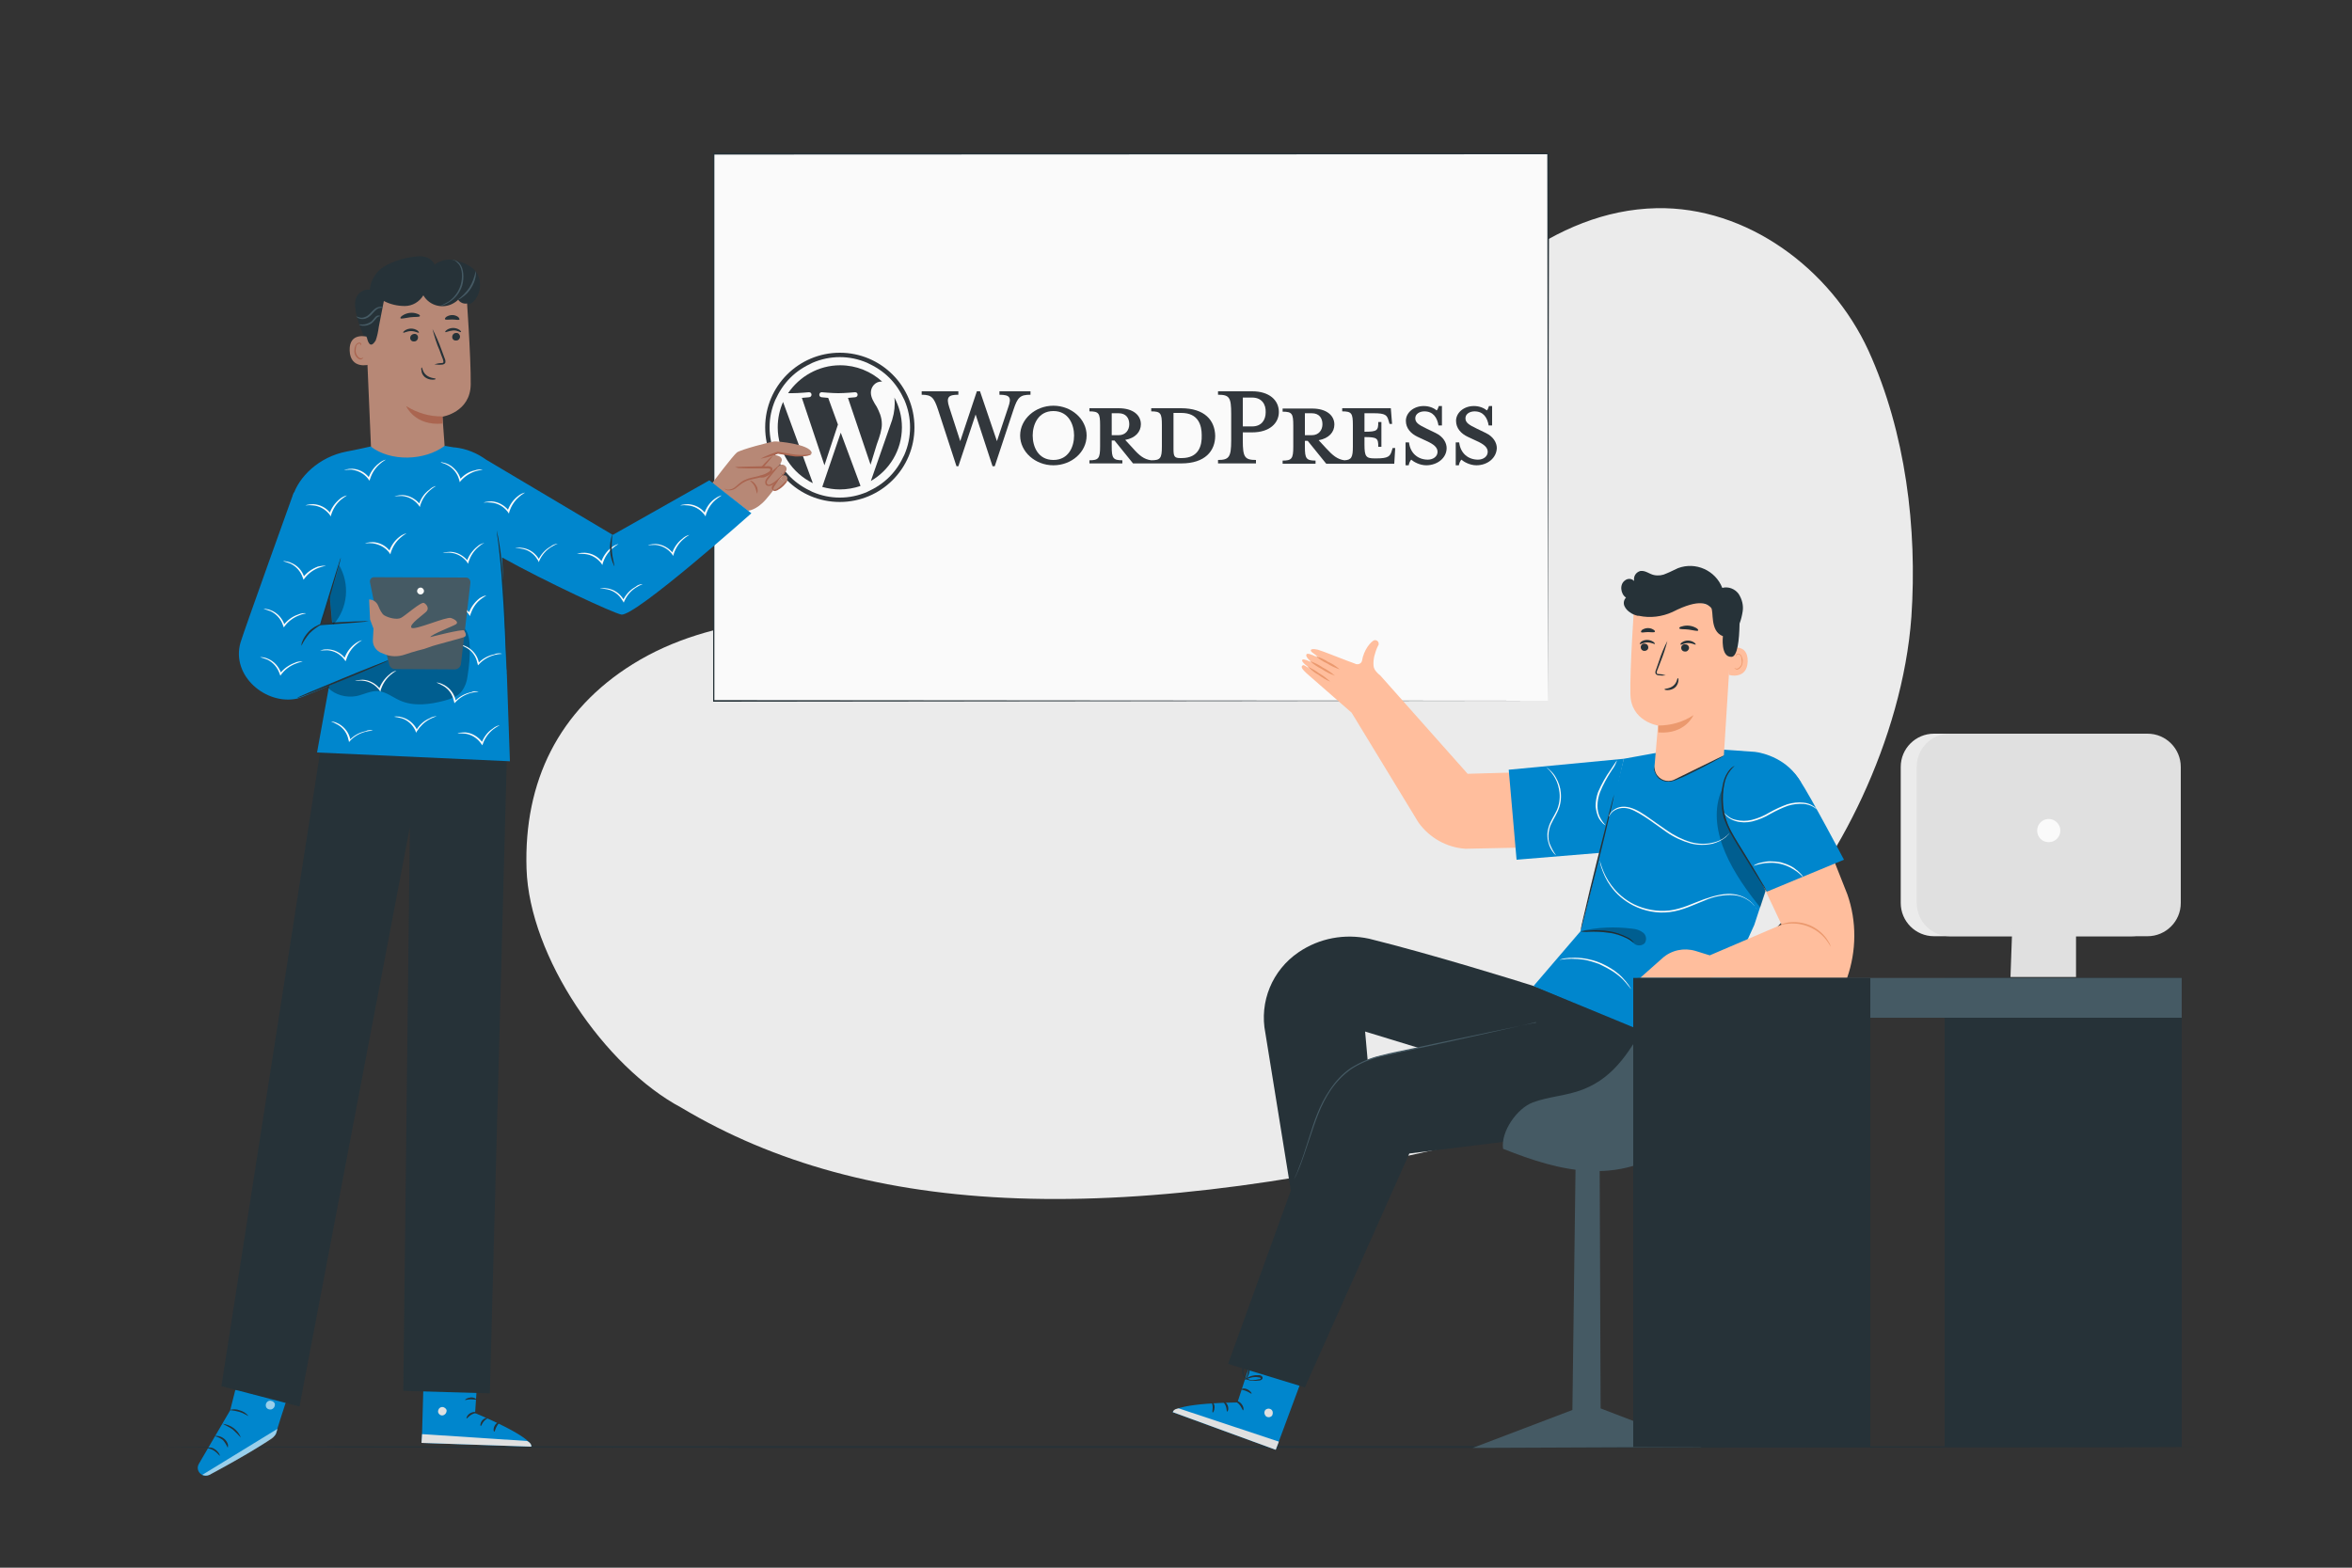 <?xml version="1.0" encoding="utf-8"?>
<!-- Generator: Adobe Illustrator 27.0.1, SVG Export Plug-In . SVG Version: 6.00 Build 0)  -->
<svg version="1.1" id="Ebene_1" xmlns="http://www.w3.org/2000/svg" xmlns:xlink="http://www.w3.org/1999/xlink" x="0px" y="0px"
	 width="750px" height="500px" viewBox="0 0 750 500" style="enable-background:new 0 0 750 500;" xml:space="preserve">
<rect x="0" y="0" width="750" height="500" fill="#333333" stroke="none"/>
<style type="text/css">
	.st0{fill:#EBEBEB;}
	.st1{fill:#263238;}
	.st2{fill:#FAFAFA;}
	.st3{fill:#EB996E;}
	.st4{fill:#FFBE9D;}
	.st5{fill:#0086CD;}
	.st6{fill:#E0E0E0;}
	.st7{fill:#455A64;}
	.st8{opacity:0.3;}
	.st9{fill:#32373C;}
	.st10{opacity:0.6;fill:#FFFFFF;enable-background:new    ;}
	.st11{opacity:0.6;}
	.st12{fill:#FFFFFF;}
	.st13{fill:#B78876;}
	.st14{fill:#AA6550;}
</style>
<g id="freepik--background-simple--inject-23">
	<path class="st0" d="M595.8,111.8c-12-26.1-38.8-46-67.6-45.4c-32.9,0.7-59.7,25.9-80.2,51.6s-39.6,54.7-69.2,68.8
		c-27.2,13-58.9,11.3-89.1,10.1s-62.3-1-87.9,14.9c-23.6,14.7-34.8,37.4-33.9,65.3s24.8,63.1,49.4,76.2
		c58.8,35.1,139.7,39.3,262.7,8c46.5-15.1,63.1-42.1,85-63.9c20.4-20.2,41.7-61.6,44.5-100.7C611.4,168.6,607.7,137.9,595.8,111.8z"
		/>
</g>
<g id="freepik--Floor--inject-23">
	<path class="st1" d="M702.9,461.5c0,0.1-145.9,0.3-325.9,0.3s-326-0.1-326-0.3s145.9-0.3,326-0.3S702.9,461.4,702.9,461.5z"/>
</g>
<g id="freepik--Analysis--inject-23">
	<rect x="227.5" y="49" class="st2" width="266.1" height="174.5"/>
	<path class="st1" d="M493.6,223.5c0-1.7-0.1-68.1-0.2-174.5l0.2,0.2l-266.1,0.1l0,0l0.3-0.3c0,62.1,0,121.1,0,174.5l-0.2-0.2
		L493.6,223.5l-266,0.3h-0.2v-0.2c0-53.4,0-112.5,0-174.5v-0.3h0.3h266.1h0.2V49C493.7,155.4,493.6,221.8,493.6,223.5z"/>
</g>
<g id="freepik--character-2--inject-23">
	<path class="st3" d="M465.5,256.6c-0.3-1.7-0.3-3.4,0.2-5c0.3-1.7,1-3.3,2.1-4.6c0.1,0.1-1,2-1.6,4.7S465.7,256.6,465.5,256.6z"/>
	<path class="st4" d="M468,246.8l-27.8-31.3c-1-0.8-2.1-1.9-2.2-3.1c-0.1-1,0-2,0.2-3c0.3-1.2,0.7-2.4,1.2-3.4
		c0.4-0.5,0.3-1.2-0.2-1.6c-0.3-0.2-0.7-0.3-1-0.2c-1,0.4-3.3,2.9-3.9,6.6c-0.2,0.8-1.1,1.2-1.9,1c-0.1,0-0.1,0-0.2-0.1
		c-2.4-0.8-10.5-4.1-12-4.5c-1.3-0.3-2.8-0.3-2,0.7c1.8,1.4,3.7,2.7,5.7,3.9c-2.1-1.3-6.8-4-7.3-3.1c-0.3,0.5,0.3,1.5,2.2,2.9
		c-1-0.6-2-1.1-3.1-1.3c-2.5,0.2,5.2,5.1,5.2,5.1c-5.4-3.4-5.1-3.6-5.7-3c-0.5,0.5,0.5,1.6,3.1,3.8c2.1,1.8,12.7,11.1,12.7,11.1
		l21.3,35c3.5,4.9,9,8,15,8.4l43.5-0.9l4.9-24.4L468,246.8z"/>
	<path class="st3" d="M424.2,217.4c-1.3-0.5-2.6-1.3-3.8-2.2c-1.3-0.7-2.4-1.6-3.5-2.6c1.4,0.6,2.6,1.3,3.8,2.2
		C422,215.5,423.1,216.4,424.2,217.4z"/>
	<path class="st3" d="M425.7,215.5c-1.5-0.5-2.9-1.2-4.2-2.1c-1.4-0.7-2.7-1.6-3.9-2.6c1.5,0.5,2.9,1.2,4.2,2.1
		C423.2,213.6,424.5,214.5,425.7,215.5z"/>
	<path class="st3" d="M427.2,213.5c-1.4-0.5-2.8-1.1-4-1.9c-1.3-0.6-2.6-1.4-3.7-2.4c1.4,0.5,2.8,1.1,4,1.9
		C424.9,211.7,426.1,212.5,427.2,213.5z"/>
	<path class="st5" d="M400.2,430.1l-5.6,17.2c0,0-19.3,0.1-20.7,3.1l32.9,12l9.8-26.4L400.2,430.1z"/>
	<path class="st6" d="M405.3,449.5c0.6,0.4,0.7,1.2,0.4,1.9c-0.4,0.6-1.2,0.8-1.9,0.4c-0.6-0.5-0.8-1.3-0.4-2c0.5-0.6,1.4-0.7,2-0.2
		"/>
	<path class="st6" d="M406.8,462.4l1-2.6l-31.9-10.6c0,0-1.7,0.1-1.9,1.2L406.8,462.4z"/>
	<path class="st1" d="M394.1,446.9c-0.1,0.2,0.7,0.5,1.3,1.3s0.8,1.6,1,1.6s0.3-1-0.5-2S394.1,446.7,394.1,446.9z"/>
	<path class="st1" d="M390.1,447c-0.1,0.1,0.5,0.7,0.8,1.5s0.2,1.6,0.4,1.7s0.6-0.8,0.2-1.9S390.2,446.9,390.1,447z"/>
	<path class="st1" d="M386.7,450.5c0.1,0.1,0.6-0.6,0.6-1.7s-0.7-1.7-0.8-1.5s0.2,0.8,0.2,1.6S386.5,450.4,386.7,450.5z"/>
	<path class="st1" d="M395.8,443.1c0,0.2,0.8,0.2,1.7,0.6s1.5,0.9,1.6,0.8s-0.3-0.9-1.4-1.4S395.8,443,395.8,443.1z"/>
	<path class="st1" d="M397,439.7c0.5,0.3,1.1,0.5,1.6,0.6c0.6,0.1,1.3,0.1,1.9,0.1c0.4,0,0.8-0.1,1.1-0.1c0.2,0,0.4-0.1,0.6-0.2
		c0.3-0.2,0.5-0.5,0.4-0.8c-0.1-0.3-0.3-0.5-0.6-0.6c-0.2-0.1-0.4-0.1-0.6-0.1c-0.4,0-0.8,0-1.1,0c-0.6,0.1-1.3,0.2-1.9,0.5
		c-1,0.4-1.5,0.9-1.5,1s0.6-0.3,1.6-0.6c0.6-0.2,1.2-0.3,1.8-0.3c0.4,0,0.7,0,1,0.1c0.4,0,0.7,0.1,0.7,0.3s0,0.1-0.1,0.2
		c-0.2,0.1-0.3,0.1-0.5,0.1c-0.3,0.1-0.7,0.1-1,0.2c-0.6,0.1-1.2,0.1-1.8,0C398.1,439.8,397.6,439.7,397,439.7z"/>
	<path class="st1" d="M397.1,440c0,0,0.6-0.4,1-1.4c0.4-0.9,0.5-2,0.4-3c0-0.5-0.3-1-0.7-1.2c-0.3-0.1-0.6,0-0.9,0.2
		c-0.2,0.2-0.3,0.4-0.4,0.5c-0.5,0.9-0.6,2-0.3,3.1c0.3,1.1,0.9,1.5,1,1.5c-0.2-0.5-0.4-1-0.6-1.6c-0.1-0.6-0.1-1.2,0-1.7
		c0.1-0.3,0.2-0.6,0.4-0.9c0.2-0.3,0.4-0.6,0.5-0.5s0.3,0.4,0.4,0.8c0.1,0.3,0.1,0.7,0.1,1c0,0.6-0.1,1.2-0.3,1.8
		C397.4,439.4,397,439.9,397.1,440z"/>
	<path class="st1" d="M490.4,314.9c-6.9-2.2-34-10.6-53.8-15.5c-7.8-1.7-15.9-0.2-22.5,4.3l0,0c-8.4,5.7-12.6,15.8-10.6,25.8
		l8.1,50.1l28-2.3l-4.3-48.3l47.7,14.6l42.6-12.3l-0.1-2.1L490.4,314.9"/>
	<path class="st1" d="M500.8,323.7l-60.2,13c-8.9,1.9-16.2,8.2-19.5,16.8L391.6,435l24.5,7.5l33.3-74.6l48.4-6
		c12.6-1.6,24.3-7.6,32.8-17.1l8.5-9.4L500.8,323.7z"/>
	<path class="st7" d="M489.9,325.9l-0.2,0.1l-0.8,0.2l-2.9,0.7l-10.6,2.4l-15.8,3.5l-9.3,2c-3.2,0.7-6.6,1.4-10,2.2
		c-3.3,0.8-6.5,2.1-9.3,3.9c-2.6,1.8-4.8,4.1-6.6,6.7c-3.4,5-5,10.3-6.5,14.7s-2.6,7.9-3.6,10.3c-0.5,1.2-0.9,2.1-1.2,2.7l-0.4,0.7
		c0,0.1-0.1,0.2-0.1,0.2c0,0,0-0.1,0.1-0.2l0.3-0.7c0.3-0.6,0.7-1.5,1.1-2.7c1-2.4,2.1-5.9,3.5-10.3s3-9.7,6.5-14.8
		c1.8-2.7,4-5.1,6.7-6.9c2.9-1.8,6.1-3.2,9.5-4c3.4-0.9,6.8-1.5,10-2.2l9.3-2l15.8-3.3l10.7-2.2l2.9-0.6l0.8-0.1
		C489.7,325.9,489.8,325.9,489.9,325.9z"/>
	<path class="st3" d="M539.3,305.5c-1.5,0.8-3,1.5-4.6,2c-1.5,0.7-3.1,1.2-4.8,1.5c1.5-0.8,3-1.5,4.6-2
		C536,306.3,537.6,305.8,539.3,305.5z"/>
	<path class="st5" d="M517.8,242L504,297l-15,17.5l51.8,21.4l18.6-40.9l14.9-45.4c-4.1-7.6-12.1-9.5-14.7-9.8l-21.4-1.5L517.8,242z"
		/>
	<polygon class="st5" points="517.8,242 481.1,245.5 483.6,274.2 511.5,271.9 516.3,248.7 	"/>
	<path class="st1" d="M514.7,253.4c-0.1,0.6-0.2,1.2-0.3,1.7c-0.3,1.2-0.6,2.8-1.1,4.7c-0.9,4-2.2,9.4-3.7,15.4s-2.9,11.5-3.9,15.4
		l-1.2,4.6c-0.1,0.6-0.3,1.1-0.5,1.7c0.1-0.6,0.2-1.2,0.3-1.7c0.3-1.2,0.6-2.8,1.1-4.7c0.9-4,2.2-9.4,3.7-15.4s2.9-11.4,3.9-15.4
		l1.2-4.6C514.4,254.5,514.5,254,514.7,253.4z"/>
	<path class="st1" d="M521,300.6c-0.1,0.1-0.8-0.6-2.2-1.3c-1.9-0.9-3.8-1.6-5.9-1.8c-2.1-0.3-4.2-0.4-6.2-0.3
		c-0.9,0.1-1.8,0-2.6-0.1c0.9-0.2,1.7-0.3,2.6-0.3c2.1-0.2,4.2-0.1,6.3,0.2c2.1,0.3,4.1,1,6,2C519.7,299.3,520.4,299.9,521,300.6z"
		/>
	<path class="st1" d="M527.4,244.5c0,0,0.1,0.4,0.3,1c0.3,0.9,0.8,1.7,1.5,2.3c1.1,0.9,2.5,1.2,3.8,0.8c0.8-0.2,1.5-0.5,2.3-0.9
		c0.8-0.4,1.6-0.7,2.4-1.1l8.5-4.1l2.6-1.2c0.3-0.2,0.6-0.3,1-0.4c-0.3,0.2-0.6,0.4-0.9,0.6c-0.6,0.3-1.4,0.8-2.5,1.4
		c-2.1,1.1-5.1,2.7-8.4,4.3c-0.8,0.4-1.7,0.8-2.5,1.1c-0.8,0.4-1.6,0.7-2.4,0.9c-1.5,0.3-3,0-4.2-1c-0.7-0.7-1.1-1.6-1.4-2.5
		C527.4,245.3,527.4,244.9,527.4,244.5z"/>
	<g class="st8">
		<path d="M504,297c5.4-1.3,11-1.5,16.5-0.8c1.3,0.1,2.5,0.5,3.5,1.3c1,0.8,1.2,2.3,0.4,3.4c-0.7,0.6-1.6,0.8-2.5,0.5
			c-0.9-0.2-1.9-1.6-2.7-2c-4.2-2.7-9.5-2.8-14.9-2.3"/>
	</g>
	<g class="st8">
		<path d="M548.6,253c-4.4,12.4,4.4,26.2,12.7,36.4l2.1-6.3C563.4,283.1,553,240.6,548.6,253z"/>
	</g>
	<path class="st2" d="M560.2,290c-0.4-0.7-0.9-1.3-1.5-1.9c-1.6-1.5-3.6-2.4-5.8-2.6c-3.2-0.2-6.4,0.4-9.3,1.7
		c-3.4,1.3-7,3.2-11.2,3.7c-4,0.5-8-0.3-11.6-2.1c-2.9-1.5-5.4-3.6-7.3-6.3c-1.3-1.8-2.2-3.8-2.9-5.9c-0.2-0.6-0.3-1.1-0.4-1.7
		c0-0.2-0.1-0.4-0.1-0.6c0,0,0.2,0.8,0.7,2.3c0.7,2,1.7,4,3,5.7c1.9,2.6,4.4,4.7,7.2,6.1c3.5,1.7,7.4,2.4,11.3,2
		c4.1-0.5,7.7-2.4,11.1-3.6s6.7-2,9.5-1.6c2.2,0.3,4.3,1.3,5.8,2.8c0.4,0.4,0.8,0.9,1.1,1.4C560.1,289.7,560.2,289.9,560.2,290z"/>
	<path class="st2" d="M513,260.5c0-0.2,0-0.3,0.1-0.4c0.2-0.4,0.4-0.8,0.7-1.1c1.1-1.2,2.7-1.8,4.3-1.7c2.1,0.1,4.3,1.2,6.5,2.7
		s4.5,3.2,7,4.9c2.3,1.6,4.9,2.9,7.6,3.7c2.2,0.6,4.6,0.7,6.8,0.2c1.5-0.3,3-0.9,4.2-1.9l0.6-0.5l0.4-0.4c0.1-0.1,0.2-0.2,0.3-0.3
		c0,0-0.1,0.1-0.3,0.4l-0.4,0.4l-0.5,0.5c-1.2,1-2.7,1.7-4.2,2.1c-2.3,0.5-4.7,0.5-7-0.1c-2.8-0.8-5.4-2-7.8-3.7
		c-2.5-1.7-4.8-3.5-7-4.9s-4.3-2.6-6.2-2.7c-1.5-0.1-3.1,0.4-4.2,1.5C513.6,259.5,513.3,260,513,260.5z"/>
	<path class="st2" d="M496.2,272.8c-0.3-0.2-0.6-0.5-0.9-0.9c-0.7-0.9-1.2-1.9-1.5-3c-0.5-1.6-0.5-3.4,0-5c0.5-1.9,1.7-3.5,2.6-5.4
		c0.8-1.8,1.1-3.8,0.9-5.7c-0.2-1.6-0.6-3.2-1.4-4.6c-0.7-1.3-1.7-2.5-2.8-3.5c0,0,0.1,0,0.3,0.2c0.3,0.2,0.5,0.4,0.7,0.6
		c0.8,0.7,1.6,1.6,2.1,2.6c0.8,1.4,1.4,3.1,1.5,4.7c0.2,2-0.1,4.1-1,6c-0.9,2-2.1,3.6-2.6,5.4c-0.4,1.5-0.5,3.2,0,4.7
		C494.6,270.2,495.3,271.6,496.2,272.8z"/>
	<path class="st2" d="M515.6,242.6c-0.4,1.1-0.9,2.1-1.6,3c-1.5,2.3-2.8,4.6-3.8,7.1c-0.5,1.4-0.8,2.8-0.8,4.3
		c0,1.2,0.2,2.4,0.7,3.5c0.5,1,1.1,1.9,1.9,2.7c-0.3-0.1-0.5-0.3-0.8-0.5c-0.6-0.6-1.1-1.2-1.5-2c-0.5-1.1-0.8-2.4-0.9-3.6
		c0-1.5,0.3-3.1,0.8-4.5c1.1-2.5,2.4-4.9,4-7.1C514.9,243.6,515.5,242.5,515.6,242.6z"/>
	<path class="st2" d="M520.1,315.4c-0.1,0.1-0.9-1.2-2.5-2.9c-1-1-2-1.8-3.2-2.6c-1.4-0.9-2.9-1.7-4.4-2.4c-1.6-0.6-3.2-1.1-4.8-1.4
		c-1.4-0.2-2.7-0.3-4.1-0.3c-2.3,0-3.8,0.4-3.8,0.3c0.3-0.1,0.7-0.2,1-0.3c0.4-0.1,0.8-0.2,1.2-0.2c0.5-0.1,1.1-0.1,1.6-0.1
		c1.4-0.1,2.8,0,4.2,0.2c1.7,0.3,3.4,0.7,5,1.4c1.6,0.7,3.1,1.5,4.5,2.5c1.1,0.8,2.2,1.7,3.1,2.8c0.4,0.4,0.7,0.8,1,1.2
		c0.3,0.3,0.5,0.7,0.7,1C519.7,314.8,519.9,315.1,520.1,315.4z"/>
	<polygon class="st7" points="502.4,372.6 501.4,449.7 469.6,461.8 542.5,461.5 510.4,449.2 510.1,372.6 	"/>
	<path class="st7" d="M479.3,366.4c9.1,3.6,18.5,6.8,28.3,7.1c9.8,0.3,20.1-2.6,26.8-9.8c5.3-5.7,7.8-13.5,10.2-21l5.1-16.2
		c1.4-4.5,3.5-9.7,1-12.1c-3.6-3.4-13.2-4.7-16.8-1.3c-5.4,5-5.6,7.1-8.1,11.4c-5.6,9.9-10.5,18.9-21.1,23c-5.1,2-10.8,2.2-15.9,4.1
		S478.5,361,479.3,366.4"/>
	<path class="st4" d="M549.7,240.9l-15.9,7.8c-2.2,1-4.8,0-5.8-2.2c-0.3-0.7-0.4-1.4-0.4-2.2l1.1-12.9c0,0-8.6-1.3-8.8-9.9
		s1.2-28.3,1.2-28.3l0,0c9.9-4.3,21.4-3,30,3.6l1.3,1L549.7,240.9z"/>
	<path class="st3" d="M528.8,231.4c4,0,7.9-1.1,11.2-3.3c0,0-2.6,6.2-11.2,5.5L528.8,231.4z"/>
	<path class="st4" d="M551.5,206.8c0.2-0.1,5.9-1.8,5.8,4.1s-6,4.5-6,4.3S551.5,206.8,551.5,206.8z"/>
	<path class="st3" d="M553.1,213c0,0,0.1,0.1,0.3,0.2c0.2,0.1,0.5,0.1,0.8,0c0.8-0.5,1.3-1.3,1.2-2.2c0-0.5-0.1-1-0.2-1.5
		c-0.1-0.4-0.4-0.7-0.8-0.8c-0.2-0.1-0.5,0-0.6,0.3c-0.1,0.2,0,0.3-0.1,0.3s-0.1-0.1-0.1-0.3c0-0.1,0.1-0.3,0.2-0.4
		c0.2-0.1,0.4-0.2,0.6-0.1c0.5,0.1,0.9,0.5,1,0.9c0.2,0.5,0.4,1.1,0.3,1.6c0,1.1-0.6,2.1-1.5,2.5c-0.3,0.1-0.7,0-0.9-0.2
		C553.1,213.1,553,213,553.1,213z"/>
	<path class="st1" d="M523.2,206.4c0,0.7,0.5,1.2,1.2,1.2c0.6,0,1.2-0.4,1.2-1.1c0,0,0,0,0,0c0-0.7-0.5-1.2-1.2-1.2
		C523.8,205.2,523.2,205.7,523.2,206.4C523.2,206.4,523.2,206.4,523.2,206.4z"/>
	<path class="st1" d="M522.9,205.4c0.2,0.2,1.1-0.5,2.4-0.5s2.3,0.6,2.4,0.5s-0.1-0.4-0.5-0.7c-0.6-0.4-1.3-0.6-2-0.6
		c-0.7,0-1.4,0.2-1.9,0.6C523,205,522.8,205.3,522.9,205.4z"/>
	<path class="st1" d="M536.1,206.6c0,0.7,0.5,1.2,1.2,1.2c0.6,0.1,1.2-0.4,1.3-1.1c0,0,0,0,0,0c0-0.7-0.5-1.2-1.2-1.2
		C536.7,205.4,536.1,205.9,536.1,206.6C536.1,206.5,536.1,206.6,536.1,206.6z"/>
	<path class="st1" d="M535.9,205.6c0.2,0.2,1.1-0.5,2.4-0.5s2.3,0.6,2.4,0.5s-0.1-0.4-0.5-0.7c-0.6-0.4-1.3-0.6-2-0.6
		c-0.7,0-1.3,0.2-1.9,0.6C535.9,205.2,535.8,205.5,535.9,205.6z"/>
	<path class="st1" d="M531.2,215.4c-0.7-0.2-1.4-0.4-2.2-0.4c-0.3,0-0.7-0.1-0.7-0.3c0-0.3,0-0.7,0.2-1l1-2.6
		c0.9-2.2,1.6-4.4,2.2-6.7c-1.1,2.1-2,4.3-2.7,6.5c-0.3,0.9-0.6,1.8-0.9,2.6c-0.2,0.4-0.3,0.9-0.2,1.3c0.1,0.2,0.3,0.4,0.6,0.5
		c0.2,0.1,0.4,0.1,0.6,0.1C529.7,215.5,530.4,215.5,531.2,215.4z"/>
	<path class="st1" d="M535,216.3c-0.2,0-0.2,1.4-1.4,2.4s-2.7,0.9-2.8,1.1s0.3,0.3,1,0.3c0.8,0,1.7-0.3,2.3-0.8
		c0.6-0.5,1-1.3,1.1-2.1C535.3,216.6,535.1,216.2,535,216.3z"/>
	<path class="st1" d="M535.5,200.4c0.1,0.4,1.5,0.2,3,0.4s2.8,0.6,3,0.3c0.1-0.2-0.1-0.5-0.6-0.8c-1.4-0.8-3.1-1-4.6-0.5
		C535.7,199.9,535.4,200.2,535.5,200.4z"/>
	<path class="st1" d="M523.3,201.6c0.2,0.3,1.1,0,2.2,0s2,0.2,2.2-0.1c0.1-0.2-0.1-0.5-0.5-0.7c-1.1-0.7-2.5-0.6-3.6,0.1
		C523.4,201.1,523.2,201.4,523.3,201.6z"/>
	<path class="st1" d="M517,187.9c-0.1-1.1,0.3-2.2,1.2-2.8c0.9-0.7,2.1-0.6,2.9,0.2c-0.3-1.4,0.5-2.8,2-3.2c0.1,0,0.2,0,0.3,0
		c1.4-0.1,2.6,1,4,1.3c1.4,0.3,2.8,0.1,4-0.5c1.3-0.5,2.5-1.2,3.7-1.7c5.6-2.1,11.9,0.7,14.1,6.3c2-0.5,4,0.3,5.2,1.9
		c1.1,1.7,1.6,3.7,1.3,5.6c-0.2,1.3-0.5,2.6-1,3.9c0,0.1,0,0.2,0,0.3c-0.1,4.7-0.6,10.3-2.6,10.3c-3.5,0.1-2.7-6.6-2.7-6.6
		c-4.3-1.6-2.8-8.1-3.8-9.1s-3.3-3.2-12.3,1.4c-3.3,1.5-7.1,2-10.7,1.2h-0.2h-0.1c0,0,0,0-0.1,0c-0.8-0.2-1.6-0.5-2.3-1
		c-0.8-0.5-1.5-1.2-1.9-2.1c-0.4-0.9-0.2-2,0.5-2.7C517.6,190,517.1,189,517,187.9z"/>
	<path class="st4" d="M553.7,264.4l14.4,30.5l-22.9,9.8l-4.5-1.4c-3.7-1.1-7.7-0.3-10.6,2.3l-7.1,6.3h66c3-8.6,3.1-18,0.1-26.6
		l-11.3-28.6c-3.2-7.8-11.6-14.1-19.2-10.7l0,0C551.1,249.3,550.4,256.9,553.7,264.4z"/>
	<path class="st5" d="M552.5,266c4.3,7.2,10.9,18.4,10.9,18.4l24.6-10.2c0,0-10.6-20.1-14-25.2c-1.4-2.1-4.5-6.3-13.5-7.4
		c-1,0.2-1.9,0.4-2.8,0.7c-4.2,1.3-7.4,4.8-8.3,9.1l-0.2,1.1C548.7,256.9,550.2,262.1,552.5,266z"/>
	<path class="st1" d="M563.4,284.4c-0.4-0.5-0.7-0.9-1-1.5l-2.6-4.1c-1.1-1.8-2.4-3.8-3.8-6.1s-3-4.8-4.5-7.5
		c-0.7-1.4-1.3-2.8-1.8-4.2c-0.4-1.4-0.6-2.8-0.7-4.2c-0.2-2.4-0.1-4.8,0.5-7.2c0.4-1.6,1.1-3.1,2.2-4.3l0.5-0.5l0.5-0.3
		c0.1-0.1,0.2-0.2,0.4-0.2c0,0-0.1,0.1-0.3,0.3l-0.4,0.4l-0.5,0.6c-1,1.2-1.7,2.7-2,4.3c-0.5,2.3-0.6,4.7-0.4,7
		c0.1,1.4,0.4,2.8,0.8,4.1c0.4,1.4,1,2.8,1.7,4.1c1.4,2.7,3.1,5.2,4.5,7.5l3.7,6.1c1,1.7,1.8,3.1,2.5,4.2
		C562.9,283.4,563.2,283.9,563.4,284.4z"/>
	<path class="st2" d="M579.3,258.1c0,0-0.4-0.3-1-0.7c-1-0.6-2.1-0.9-3.2-1c-1.7-0.1-3.4,0.1-5,0.6c-1.9,0.7-3.8,1.6-5.6,2.6
		c-1.8,1.1-3.8,1.9-5.8,2.4c-1.7,0.4-3.5,0.4-5.2-0.1c-1.1-0.3-2.2-0.9-3-1.7c-0.2-0.2-0.4-0.5-0.6-0.8c-0.1-0.2-0.2-0.3-0.2-0.3
		s0.3,0.4,0.9,0.9c0.9,0.8,1.9,1.3,3,1.5c1.6,0.4,3.4,0.4,5,0c2-0.5,3.9-1.3,5.7-2.4c1.8-1,3.7-1.9,5.7-2.6c1.7-0.5,3.4-0.7,5.1-0.5
		c1.2,0.1,2.3,0.5,3.3,1.2c0.3,0.2,0.5,0.4,0.7,0.6C579.3,258,579.3,258.1,579.3,258.1z"/>
	<path class="st2" d="M574.9,279.6c-0.1,0.1-0.7-0.7-1.9-1.6c-0.7-0.5-1.5-1-2.3-1.4c-2-1-4.2-1.5-6.4-1.4c-0.9,0-1.8,0.1-2.7,0.3
		c-1.5,0.3-2.4,0.7-2.4,0.6s0.2-0.1,0.6-0.4c0.6-0.3,1.2-0.5,1.8-0.6c0.9-0.2,1.8-0.4,2.8-0.4c1.1,0,2.3,0.1,3.4,0.3
		c1.1,0.3,2.2,0.7,3.2,1.2c0.8,0.4,1.6,1,2.3,1.6c0.5,0.4,0.9,0.9,1.3,1.3C574.8,279.3,574.9,279.5,574.9,279.6z"/>
	<path class="st3" d="M583.8,301.9c-0.1,0-0.5-0.9-1.6-2.3c-2.8-3.5-7.3-5.4-11.8-5c-1.7,0.1-2.7,0.5-2.8,0.4
		c0.2-0.1,0.4-0.3,0.7-0.3c0.6-0.2,1.3-0.4,2-0.5c2.3-0.3,4.6,0,6.8,0.9c2.1,0.9,4,2.4,5.3,4.2c0.4,0.6,0.8,1.2,1.1,1.8
		C583.6,301.4,583.7,301.7,583.8,301.9z"/>
</g>
<g id="Logotype">
	<g id="Wordmark">
		<path class="st9" d="M376.6,130.2h-9.5v1c3,0,3.4,0.6,3.4,4.4v6.8c0,3.8-0.5,4.4-3.4,4.4c-2.3-0.3-3.8-1.5-5.9-3.9l-2.4-2.6
			c3.3-0.6,5-2.6,5-5c0-2.9-2.5-5.1-7.1-5.1h-9.3v1c3,0,3.4,0.6,3.4,4.4v6.8c0,3.8-0.5,4.4-3.4,4.4v1h10.5v-1c-3,0-3.4-0.7-3.4-4.4
			v-1.9h0.9l5.9,7.3h15.4c7.6,0,10.8-4,10.8-8.8C387.4,134.1,384.2,130.2,376.6,130.2z M354.5,138.8v-7h2.2c2.4,0,3.4,1.6,3.4,3.5
			c0,1.8-1.1,3.5-3.4,3.5H354.5z M376.8,146.1h-0.4c-1.9,0-2.2-0.5-2.2-2.9v-11.5c0,0,2.3,0,2.5,0c5.5,0,6.5,4,6.5,7.1
			C383.3,142.1,382.3,146.1,376.8,146.1z"/>
		<path class="st9" d="M317.9,140.7l3.6-10.8c1.1-3.1,0.6-4-2.8-4v-1.1h9.9v1.1c-3.3,0-4.1,0.8-5.4,4.7l-6,18.1h-0.7l-5.4-16.5
			l-5.5,16.5H305l-5.9-18.1c-1.3-3.9-2.1-4.7-5.2-4.7v-1.1h11.7v1.1c-3.1,0-4,0.7-2.9,4l3.5,10.8l5.3-15.9h1L317.9,140.7z"/>
		<path class="st9" d="M335.9,148.4c-5.8,0-10.6-4.3-10.6-9.5c0-5.2,4.8-9.5,10.6-9.5c5.8,0,10.6,4.3,10.6,9.5
			C346.5,144.2,341.7,148.4,335.9,148.4z M335.9,131.1c-4.9,0-6.6,4.4-6.6,7.8c0,3.5,1.7,7.8,6.6,7.8c4.9,0,6.6-4.3,6.6-7.8
			C342.5,135.5,340.8,131.1,335.9,131.1z"/>
		<path class="st9" d="M400.5,146.7v1.1h-12.1v-1.1c3.5,0,4.2-0.9,4.2-6.2v-8.5c0-5.3-0.6-6.1-4.2-6.1v-1.1h10.9
			c5.4,0,8.5,2.8,8.5,6.6c0,3.6-3,6.5-8.5,6.5h-3v2.6C396.3,145.8,396.9,146.7,400.5,146.7z M399.3,126.8h-3v9.2h3
			c3,0,4.3-2.1,4.3-4.5C403.7,128.9,402.3,126.8,399.3,126.8z"/>
		<path class="st9" d="M444.1,142.8l-0.3,1c-0.5,1.7-1.1,2.4-4.8,2.4h-0.7c-2.7,0-3.2-0.6-3.2-4.4v-2.4c4.1,0,4.4,0.4,4.4,3.1h1
			v-7.9h-1c0,2.7-0.3,3.1-4.4,3.1v-5.9h2.9c3.8,0,4.3,0.6,4.8,2.4l0.3,1h0.8l-0.4-5H428v1c3,0,3.4,0.6,3.4,4.4v6.8
			c0,3.4-0.4,4.3-2.7,4.4c-2.2-0.3-3.7-1.5-5.8-3.8l-2.4-2.6c3.3-0.6,5-2.6,5-5c0-2.9-2.5-5.1-7.1-5.1H409v1c3,0,3.4,0.6,3.4,4.4
			v6.8c0,3.8-0.5,4.4-3.4,4.4v1h10.5v-1c-3,0-3.4-0.7-3.4-4.4v-1.9h0.9l5.9,7.3h21.7l0.3-5H444.1z M416.1,138.8v-7h2.2
			c2.4,0,3.4,1.6,3.4,3.5c0,1.8-1.1,3.5-3.4,3.5H416.1z"/>
		<path class="st9" d="M454.8,148.4c-2.1,0-4-1.1-4.8-1.8c-0.3,0.3-0.7,1.1-0.8,1.8h-1v-7.3h1.1c0.4,3.5,2.9,5.5,6,5.5
			c1.7,0,3.1-1,3.1-2.5c0-1.4-1.2-2.4-3.4-3.4l-3-1.4c-2.1-1-3.7-2.7-3.7-5.1c0-2.5,2.4-4.7,5.7-4.7c1.7,0,3.2,0.6,4.1,1.4
			c0.3-0.2,0.5-0.8,0.7-1.4h1v6.2h-1.1c-0.4-2.5-1.7-4.5-4.5-4.5c-1.5,0-2.9,0.8-2.9,2.2c0,1.4,1.1,2.1,3.6,3.3l2.9,1.4
			c2.5,1.2,3.5,3.2,3.5,4.8C461.3,146.1,458.3,148.4,454.8,148.4z"/>
		<path class="st9" d="M470.8,148.4c-2.1,0-4-1.1-4.8-1.8c-0.3,0.3-0.7,1.1-0.8,1.8h-1v-7.3h1.1c0.4,3.5,2.9,5.5,6,5.5
			c1.7,0,3.1-1,3.1-2.5c0-1.4-1.2-2.4-3.4-3.4l-3-1.4c-2.1-1-3.7-2.7-3.7-5.1c0-2.5,2.4-4.7,5.7-4.7c1.7,0,3.2,0.6,4.1,1.4
			c0.3-0.2,0.5-0.8,0.7-1.4h1v6.2h-1.1c-0.4-2.5-1.7-4.5-4.5-4.5c-1.5,0-2.9,0.8-2.9,2.2c0,1.4,1.1,2.1,3.6,3.3l2.9,1.4
			c2.5,1.2,3.5,3.2,3.5,4.8C477.2,146.1,474.3,148.4,470.8,148.4z"/>
	</g>
	<g id="W_Mark">
		<path class="st9" d="M267.8,113.9c3,0,5.9,0.6,8.7,1.8c1.3,0.6,2.6,1.3,3.8,2.1c1.2,0.8,2.3,1.7,3.3,2.7c1,1,1.9,2.1,2.7,3.3
			c0.8,1.2,1.5,2.5,2.1,3.8c1.2,2.8,1.8,5.7,1.8,8.7c0,3-0.6,5.9-1.8,8.7c-0.6,1.3-1.3,2.6-2.1,3.8c-0.8,1.2-1.7,2.3-2.7,3.3
			c-1,1-2.1,1.9-3.3,2.7c-1.2,0.8-2.5,1.5-3.8,2.1c-2.8,1.2-5.7,1.8-8.7,1.8c-3,0-5.9-0.6-8.7-1.8c-1.3-0.6-2.6-1.3-3.8-2.1
			c-1.2-0.8-2.3-1.7-3.3-2.7c-1-1-1.9-2.1-2.7-3.3c-0.8-1.2-1.5-2.5-2.1-3.8c-1.2-2.8-1.8-5.7-1.8-8.7c0-3,0.6-5.9,1.8-8.7
			c0.6-1.3,1.3-2.6,2.1-3.8c0.8-1.2,1.7-2.3,2.7-3.3c1-1,2.1-1.9,3.3-2.7c1.2-0.8,2.5-1.5,3.8-2.1
			C261.9,114.5,264.8,113.9,267.8,113.9 M267.8,112.5c-13.1,0-23.8,10.6-23.8,23.8s10.6,23.8,23.8,23.8c13.1,0,23.8-10.6,23.8-23.8
			S280.9,112.5,267.8,112.5L267.8,112.5z"/>
		<path class="st9" d="M248,136.3c0,7.8,4.6,14.6,11.2,17.8l-9.5-25.9C248.6,130.7,248,133.4,248,136.3z M281.2,135.3
			c0-2.4-0.9-4.1-1.6-5.5c-1-1.6-1.9-3-1.9-4.6c0-1.8,1.4-3.5,3.3-3.5c0.1,0,0.2,0,0.3,0c-3.5-3.2-8.2-5.2-13.4-5.2
			c-6.9,0-13,3.6-16.6,8.9c0.5,0,0.9,0,1.3,0c2.1,0,5.3-0.3,5.3-0.3c1.1-0.1,1.2,1.5,0.1,1.6c0,0-1.1,0.1-2.3,0.2l7.2,21.5l4.3-13
			l-3.1-8.5c-1.1-0.1-2.1-0.2-2.1-0.2c-1.1-0.1-0.9-1.7,0.1-1.6c0,0,3.3,0.3,5.2,0.3c2.1,0,5.3-0.3,5.3-0.3c1.1-0.1,1.2,1.5,0.1,1.6
			c0,0-1.1,0.1-2.3,0.2l7.2,21.3l2-6.5C280.6,139,281.2,137,281.2,135.3z M268.1,138l-5.9,17.3c1.8,0.5,3.7,0.8,5.6,0.8
			c2.3,0,4.5-0.4,6.6-1.1c-0.1-0.1-0.1-0.2-0.1-0.3L268.1,138z M285.2,126.8c0.1,0.6,0.1,1.3,0.1,2c0,2-0.4,4.3-1.5,7.1l-6.1,17.5
			c5.9-3.4,9.9-9.8,9.9-17.1C287.6,132.8,286.7,129.6,285.2,126.8z"/>
	</g>
</g>
<g id="freepik--character-1--inject-23">
	<path class="st5" d="M79.3,426.4l-5.9,23.4l-10,17.1c-0.7,1.2-0.3,2.7,0.9,3.4c0,0,0.1,0.1,0.1,0.1l0,0c0.7,0.4,1.6,0.4,2.3,0
		c4.5-2.4,20.9-11.4,21.3-13.1c0.4-2,7.8-24.2,7.8-24.2L79.3,426.4z"/>
	<path class="st10" d="M64.5,470.4l24-14.7l-0.3,1c-0.2,0.8-0.8,1.6-1.5,2.1c-2,1.3-7.4,4.9-19.9,11.6
		C66.1,470.7,65.2,470.7,64.5,470.4L64.5,470.4z"/>
	<g class="st11">
		<path class="st12" d="M85.7,446.8c-0.7,0.3-1.1,1-0.9,1.8c0.2,0.7,1,1.1,1.8,0.9c0.8-0.3,1.2-1.1,1-1.9
			C87.2,446.9,86.4,446.6,85.7,446.8"/>
	</g>
	<path class="st1" d="M72.6,461.7c-0.4-0.9-0.9-1.7-1.5-2.4c-0.8-0.6-1.6-1-2.5-1.2c0-0.1,0.3-0.2,0.9-0.1c0.7,0.1,1.4,0.4,2,0.9
		c0.6,0.5,1,1.1,1.2,1.9C72.7,461.3,72.7,461.7,72.6,461.7z"/>
	<path class="st1" d="M70.1,464.3c-0.1,0.1-0.7-0.9-1.8-1.6s-2.2-0.8-2.2-0.9c0.8-0.3,1.8-0.1,2.5,0.5
		C69.8,463.1,70.2,464.3,70.1,464.3z"/>
	<path class="st1" d="M76.8,458.5c-0.8-0.9-1.7-1.8-2.6-2.6c-1-0.7-2.1-1.2-3.2-1.8C73.6,454.4,75.9,456.1,76.8,458.5L76.8,458.5z"
		/>
	<path class="st1" d="M79.2,451.6c-0.1,0.1-1.2-0.8-2.9-1.3s-3.1-0.5-3.1-0.6c1.1-0.3,2.2-0.3,3.2,0.1
		C77.5,450.1,78.5,450.7,79.2,451.6z"/>
	<path class="st1" d="M81.1,444.8c-0.9-0.6-1.9-1.1-3-1.4c-1.1-0.2-2.2-0.2-3.3-0.1c0,0,0.3-0.3,0.9-0.4c1.7-0.4,3.4,0,4.7,1.1
		C80.9,444.4,81.1,444.7,81.1,444.8z"/>
	<path class="st1" d="M78.5,442.1c0-0.3,0.1-0.6,0.2-0.9c0.3-0.8,0.7-1.5,1.3-2.1c0.4-0.5,0.9-0.8,1.5-1c0.4-0.1,0.8,0.2,1,0.5
		c0.2,0.4,0.2,0.8,0.1,1.1c-0.5,1.6-2.2,2.6-3.8,2.3c-1.6-0.3-2.9-1.5-3.3-3.1c-0.1-0.4,0-0.8,0.2-1.1c0.3-0.3,0.7-0.4,1.1-0.2
		c0.5,0.3,1,0.7,1.3,1.2c0.5,0.7,0.9,1.4,1.1,2.2c0.1,0.3,0.1,0.6,0.1,0.9c-0.3-1-0.8-2-1.5-2.9c-0.3-0.4-0.7-0.8-1.2-1
		c-0.2-0.1-0.5-0.1-0.6,0.1c-0.1,0.2-0.2,0.5-0.1,0.8c0.4,1.4,1.5,2.4,2.9,2.7c1.4,0.2,2.8-0.6,3.3-1.9c0.1-0.3,0.1-0.5,0-0.8
		c-0.1-0.2-0.3-0.3-0.6-0.3c-0.5,0.1-1,0.4-1.3,0.8C79.5,440.1,78.9,441.1,78.5,442.1z"/>
	<path class="st5" d="M152.7,432.7l-1.2,18c0,0,17.9,7.3,18,10.7l-35-1.2l0.8-28.1L152.7,432.7z"/>
	<path class="st6" d="M140.7,448.8c-0.7,0.2-1.1,0.9-1,1.6c0.2,0.7,0.9,1.2,1.6,1c0.7-0.2,1.2-0.9,1.1-1.7
		C142.1,449,141.3,448.6,140.7,448.8"/>
	<path class="st6" d="M134.4,460.2l0.2-2.8l33.5,2.2c0,0,1.5,0.7,1.3,1.8L134.4,460.2z"/>
	<path class="st1" d="M152,450.5c0,0.2-0.9,0.2-1.7,0.7s-1.3,1.2-1.5,1.2s0.1-1.1,1.2-1.7S152.1,450.4,152,450.5z"/>
	<path class="st1" d="M155.6,452.2c0,0.2-0.7,0.4-1.3,1.1s-0.8,1.5-1,1.5s-0.2-1,0.5-1.8S155.6,452,155.6,452.2z"/>
	<path class="st1" d="M157.6,456.6c-0.2,0-0.4-0.8,0.1-1.8s1.3-1.3,1.4-1.1s-0.4,0.6-0.8,1.4S157.8,456.6,157.6,456.6z"/>
	<path class="st1" d="M151.9,446.4c-0.1,0.1-0.9-0.1-1.8-0.1s-1.7,0.3-1.8,0.2s0.7-0.7,1.8-0.8S152,446.3,151.9,446.4z"/>
	<path class="st1" d="M152,442.8c-0.6,0.1-1.2,0.1-1.8-0.1c-0.6-0.1-1.2-0.3-1.8-0.6c-0.3-0.2-0.7-0.4-1-0.6
		c-0.2-0.1-0.4-0.3-0.5-0.4c-0.2-0.3-0.2-0.6-0.1-0.9c0.2-0.2,0.5-0.4,0.8-0.4c0.2,0,0.4,0,0.7,0.1c0.4,0.1,0.7,0.2,1.1,0.4
		c0.6,0.3,1.1,0.7,1.6,1.1c0.8,0.8,1,1.4,1,1.5s-0.5-0.5-1.3-1.1c-0.5-0.4-1-0.7-1.5-0.9c-0.3-0.1-0.7-0.3-1-0.3
		c-0.4-0.1-0.7-0.1-0.8,0s0,0.1,0,0.2c0.1,0.1,0.2,0.2,0.4,0.3c0.3,0.2,0.6,0.4,0.9,0.6c0.5,0.3,1.1,0.5,1.7,0.7
		C150.9,442.4,151.4,442.5,152,442.8z"/>
	<path class="st1" d="M151.8,443c-0.3-0.5-0.5-1.1-0.4-1.7c0-0.6,0.1-1.3,0.3-1.9c0.1-0.4,0.3-0.7,0.5-1c0.2-0.5,0.6-0.8,1.1-0.9
		c0.3,0,0.6,0.2,0.7,0.5c0.1,0.2,0.1,0.4,0.2,0.6c0.1,0.4,0.1,0.8,0,1.2c-0.1,0.7-0.4,1.3-0.8,1.8c-0.7,0.9-1.4,1.1-1.4,1
		s0.6-0.4,1.1-1.3c0.3-0.5,0.5-1,0.6-1.6c0-0.3,0-0.7,0-1c0-0.4-0.2-0.7-0.3-0.6s-0.5,0.3-0.6,0.5c-0.2,0.3-0.3,0.6-0.5,0.9
		c-0.2,0.6-0.3,1.1-0.4,1.7C151.7,442.3,151.9,443,151.8,443z"/>
	<path class="st1" d="M116.2,107.5c-1-2.1-1.8-4.2-2.4-6.5c-0.4-1.7-0.9-4.2-0.3-5.8c0.6-1.8,2.4-3,4.4-2.8c0.3-3.4,2.4-6.4,5.5-7.9
		c2.9-1.5,6.1-2.4,9.4-2.7c1.2-0.2,2.4,0,3.6,0.4c1,0.5,1.8,1.3,2.2,2.2c2-1.5,4.5-2,6.9-1.3c2.6,0.7,5.6,2,6.8,4.4
		c0.9,1.8,1,3.9,0.4,5.8c-0.5,1.6-2.1,4.1-3.7,3.6"/>
	<path class="st13" d="M118.7,151.9l23.5-1.1c0.1-2.5-1.1-17.9-1.1-17.9s8.9-1.4,9-10.3s-1.4-29.3-1.4-29.3l0,0
		c-10.3-4.4-22.1-2.9-31,3.9l-1.3,1L118.7,151.9z"/>
	<path class="st14" d="M141.1,132.8c-4.1,0.1-8.1-1.1-11.6-3.3c0,0,2.7,6.4,11.6,5.6L141.1,132.8z"/>
	<path class="st13" d="M117.4,107.5c-0.2-0.1-6.1-1.8-5.9,4.3s6.2,4.6,6.3,4.4S117.4,107.5,117.4,107.5z"/>
	<path class="st14" d="M115.8,114c0,0-0.1,0.1-0.3,0.2c-0.3,0.1-0.5,0.1-0.8,0c-0.8-0.5-1.3-1.4-1.3-2.3c0-0.5,0.1-1,0.2-1.5
		c0.1-0.4,0.4-0.7,0.8-0.8c0.2-0.1,0.5,0,0.6,0.3c0.1,0.2,0.1,0.3,0.1,0.3s0.1-0.1,0.1-0.4c0-0.1-0.1-0.3-0.2-0.4
		c-0.2-0.1-0.4-0.2-0.6-0.1c-0.5,0.1-0.9,0.5-1.1,1c-0.2,0.5-0.3,1.1-0.3,1.7c0,1.1,0.6,2.1,1.6,2.6c0.3,0.1,0.7,0,1-0.2
		C115.8,114.1,115.9,114,115.8,114z"/>
	<path class="st1" d="M146.7,107.3c0,0.7-0.5,1.3-1.2,1.3c-0.7,0.1-1.3-0.4-1.3-1.1c0,0,0,0,0,0c0-0.7,0.5-1.3,1.2-1.3
		C146.1,106.1,146.6,106.6,146.7,107.3C146.7,107.3,146.7,107.3,146.7,107.3z"/>
	<path class="st1" d="M147,105.9c-0.2,0.2-1.1-0.6-2.5-0.5s-2.4,0.7-2.5,0.5s0.1-0.4,0.5-0.7c0.6-0.4,1.3-0.6,2-0.6
		c0.7,0,1.4,0.2,2,0.6C146.9,105.5,147.1,105.8,147,105.9z"/>
	<path class="st1" d="M133.3,107.6c0,0.7-0.5,1.3-1.2,1.3c-0.7,0.1-1.3-0.4-1.3-1.1c0,0,0,0,0,0c0-0.7,0.5-1.2,1.2-1.3
		C132.7,106.4,133.3,106.9,133.3,107.6C133.3,107.6,133.3,107.6,133.3,107.6z"/>
	<path class="st1" d="M133.6,106.1c-0.2,0.2-1.1-0.5-2.5-0.5s-2.4,0.7-2.5,0.5s0.1-0.4,0.5-0.7c0.6-0.4,1.3-0.6,2-0.6
		c0.7,0,1.4,0.2,2,0.6C133.5,105.7,133.6,106,133.6,106.1z"/>
	<path class="st1" d="M138.5,116.2c0.7-0.2,1.5-0.4,2.2-0.4c0.4,0,0.7-0.1,0.7-0.3c0-0.3-0.1-0.7-0.2-1c-0.3-0.8-0.7-1.7-1-2.7
		c-1-2.2-1.7-4.6-2.3-6.9c1.1,2.2,2.1,4.4,2.9,6.7l1,2.7c0.2,0.4,0.3,0.9,0.2,1.4c-0.1,0.2-0.3,0.4-0.6,0.5
		c-0.2,0.1-0.4,0.1-0.6,0.1C140,116.4,139.3,116.3,138.5,116.2z"/>
	<path class="st1" d="M134.5,117.2c0.2,0,0.2,1.5,1.5,2.5s2.8,0.9,2.9,1.1s-0.4,0.3-1,0.3c-0.9,0-1.7-0.3-2.4-0.8
		c-0.6-0.5-1.1-1.3-1.1-2.1C134.2,117.5,134.4,117.2,134.5,117.2z"/>
	<path class="st1" d="M133.9,100.8c-0.1,0.4-1.5,0.2-3.1,0.4s-2.9,0.6-3.1,0.3c-0.1-0.2,0.1-0.5,0.7-0.9c1.4-0.9,3.2-1.1,4.7-0.5
		C133.7,100.3,134,100.6,133.9,100.8z"/>
	<path class="st1" d="M146.5,101.9c-0.2,0.3-1.2,0-2.3,0s-2.1,0.2-2.3-0.1c-0.1-0.2,0.1-0.5,0.5-0.8c1.2-0.7,2.6-0.7,3.7,0.1
		C146.4,101.4,146.6,101.8,146.5,101.9z"/>
	<path class="st1" d="M115.8,97.9c0.1,2.6-0.5,5.5,0,8c0.1,0.4,1.1,1.4,1.2,1.8c0.5,2.2,1.4,3.2,2.8,0.9c0.5-1.4,0.8-2.9,1-4.4
		c0.5-2.7,1.1-5.5,1.6-8.2c2.1,1.1,4.4,1.6,6.7,1.6c2.4,0,4.6-1.3,5.9-3.4c2,3.4,6.4,4.5,9.8,2.4c0.5-0.3,0.9-0.6,1.3-1
		c0.9,1.3,2.6,1.6,3.9,0.8c1.3-0.9,1.9-2.4,1.4-3.9c-0.6-2.2-2.9-3.3-5.1-4c-8.4-2.5-17.8-0.5-25.4,3.9c-1.1,0.6-2.1,1.4-3,2.3
		c-0.9,1-2.1,2.1-2.1,3.3"/>
	<path class="st7" d="M122.2,98.1c-0.5,0-0.9,0.1-1.4,0.2c-0.5,0.2-0.9,0.5-1.2,0.8c-0.4,0.4-0.8,0.9-1.3,1.4
		c-0.5,0.5-1.1,0.9-1.7,1.1c-0.5,0.2-1.1,0.2-1.7,0.1c-1-0.2-1.3-0.8-1.3-0.8c0.4,0.2,0.9,0.3,1.3,0.4c0.5,0.1,1,0,1.5-0.2
		c0.6-0.2,1.1-0.6,1.5-1c0.5-0.5,0.9-1,1.4-1.4c0.4-0.4,0.9-0.6,1.4-0.8C121.7,97.7,122.3,98.1,122.2,98.1z"/>
	<path class="st7" d="M121.3,100.8c-0.4,0.1-0.7,0.2-1,0.4c-0.3,0.3-0.5,0.6-0.8,0.9c-0.3,0.4-0.7,0.8-1.1,1.1
		c-0.8,0.5-1.8,0.8-2.8,0.7c-0.7-0.1-1.1-0.3-1.1-0.4s0.4,0,1.1,0c0.9,0,1.7-0.3,2.4-0.7c0.9-0.5,1.3-1.4,1.9-1.9
		S121.3,100.7,121.3,100.8z"/>
	<path class="st7" d="M144.2,83c0,0,0.3-0.1,0.8,0c0.7,0.2,1.3,0.7,1.7,1.2c1.1,1.5,1.4,4.2,0.7,6.8c-0.7,2.3-2.2,4.2-4.2,5.4
		c-0.6,0.4-1.2,0.7-1.9,0.9c-0.2,0.1-0.5,0.2-0.8,0.2c0.8-0.4,1.7-0.8,2.5-1.3c1.9-1.3,3.2-3.1,3.9-5.3c0.7-2.5,0.5-5.1-0.5-6.5
		c-0.4-0.5-0.9-1-1.4-1.3C144.5,83,144.2,83,144.2,83z"/>
	<path class="st7" d="M151.7,86.4c0.1,0.6,0.1,1.1,0,1.7c-0.2,1.4-0.8,2.7-1.5,3.8c-0.7,1.2-1.7,2.2-2.9,3c-0.4,0.4-1,0.6-1.5,0.8
		c1.5-1.1,2.9-2.5,3.9-4C150.7,90.1,151.3,88.3,151.7,86.4z"/>
	<polygon class="st1" points="161.8,234.9 156.2,444.4 128.6,443.6 130.7,263.8 95.5,448.6 70.6,442.1 102.8,235.3 	"/>
	<path class="st13" d="M246.8,145.1l1.3-0.5c0,0,11.3,1.7,10.7-0.3c-0.8-2.7-11-3.6-11.9-3.5c-1.6,0.2-10.7,2.6-11.9,3.5
		s-7.9,9.8-7.9,9.8l11.4,8.8c0,0,2.7-0.1,5.8-3.7c1.6-1.8,3.8-4.9,3.8-4.9s-0.2-0.8,0-1.1c0.6-1,0-1.4,0-1.4
		c0.7-0.3,1.1-0.9,1.1-1.6c0-0.4-0.1-0.7-0.4-1c-0.7-0.5-1-0.4-1-0.4c0.8-0.4,1.3-1.1,1.5-2c0.1-1.3-1.8-1.6-1.8-1.6"/>
	<path class="st14" d="M258.7,144.9c-0.7,0.4-1.5,0.6-2.4,0.6c-0.9,0.1-1.8,0.1-2.7,0.1c-1-0.1-2-0.3-3.2-0.5l-2.4-0.4h0.1
		c-1.8,0.7-3.7,1.3-5.6,1.6c1.7-0.9,3.5-1.6,5.4-2.2h0.1h0.1l2.4,0.4l3.1,0.5c0.9,0.1,1.7,0.1,2.6,0.1
		C257.8,145,258.7,144.8,258.7,144.9z"/>
	<path class="st13" d="M246.2,145.8l-3.1,3.3c-0.4,0.4-0.7,0.8-0.9,1.3c-0.2,0.5-0.1,1.1,0.3,1.4c0.3,0.3,0.8,0.3,1.2,0.2
		c0.4-0.1,0.8-0.3,1.1-0.6c1.3-0.9,2.6-2,3.8-3.1"/>
	<path class="st14" d="M248.8,148.2c-0.5,0.6-1,1.2-1.6,1.7c-0.6,0.6-1.3,1.1-2,1.6c-0.4,0.3-0.9,0.5-1.4,0.7
		c-0.3,0.1-0.6,0.1-0.9,0.1c-0.3,0-0.7-0.2-0.9-0.5c-0.4-0.5-0.4-1.3,0-1.8c0.3-0.4,0.6-0.9,0.9-1.2c0.6-0.7,1.2-1.4,1.8-1.9
		c0.5-0.6,1.1-1.1,1.8-1.5c-0.5,0.6-1,1.2-1.5,1.8l-1.6,1.9c-0.3,0.4-0.6,0.7-0.9,1.2c-0.2,0.4-0.2,0.9,0,1.2
		c0.3,0.3,0.8,0.4,1.2,0.2c0.5-0.2,0.9-0.4,1.3-0.6c0.7-0.4,1.4-1,2-1.5C247.5,149.1,248.1,148.6,248.8,148.2z"/>
	<path class="st13" d="M247.7,149.4c0,0,0.9-1.2,1.4-1.2c0.6-0.1,1.3,0.2,1.6,0.8c0.3,0.7,0.1,1-1,2.6"/>
	<path class="st13" d="M247.7,149.4l-2.5,2.9c-0.3,0.3-0.6,0.7-0.7,1.1c-0.2,0.4-0.1,0.9,0.2,1.2c0.3,0.2,0.7,0.3,1,0.2
		c0.3-0.1,0.6-0.3,0.9-0.5c1.1-0.8,2.1-1.7,3.1-2.6"/>
	<path class="st14" d="M250.7,149.7c-0.2,0.7-0.5,1.4-1.1,2c-0.5,0.6-1.1,1.2-1.7,1.8c-0.4,0.3-0.8,0.6-1.2,0.9
		c-0.4,0.3-1,0.6-1.5,0.6c-0.3,0-0.7-0.1-0.9-0.3c-0.2-0.2-0.3-0.6-0.3-0.9c0-0.5,0.3-1,0.6-1.4c0.6-0.7,1.1-1.3,1.6-1.8
		c0.5-0.6,1-1.1,1.7-1.5c-0.4,0.6-0.9,1.2-1.4,1.8c-0.4,0.5-1,1.2-1.5,1.9c-0.3,0.3-0.5,0.7-0.5,1.1c0,0.3,0.2,0.6,0.5,0.7
		c0.1,0,0.1,0,0.2,0c0.5-0.1,0.9-0.3,1.3-0.6c0.4-0.3,0.8-0.5,1.1-0.8c0.6-0.5,1.2-1,1.7-1.6C250.3,150.5,250.6,149.7,250.7,149.7z"
		/>
	<path class="st13" d="M231.1,155.6c0.9,0.6,2.1,0.6,3,0c0.9-0.5,1.6-1.4,2.5-2c2.6-1.8,6.4-1.3,9-3.2c0.4-0.3,0.7-0.7,0.5-1.1
		s-0.7-0.4-1.1-0.4l-10.6,0.1"/>
	<path class="st14" d="M234.4,149c0.4-0.1,0.8-0.1,1.1-0.1c0.7,0,1.8-0.1,3.1-0.1l4.6-0.1h1.3c0.5-0.1,1.1,0,1.6,0.4
		c0.3,0.3,0.3,0.7,0.1,1c-0.1,0.3-0.3,0.5-0.5,0.7c-0.4,0.3-0.9,0.6-1.3,0.8c-1.9,0.9-3.9,1-5.5,1.5c-0.8,0.2-1.5,0.6-2.2,1
		c-0.6,0.4-1.1,0.9-1.7,1.3c-0.8,0.8-1.9,1.1-3,1c-0.8-0.2-1-0.6-1-0.6c0.3,0.2,0.6,0.3,1,0.4c1,0,2-0.4,2.7-1.1
		c0.5-0.4,1-0.9,1.7-1.4c0.7-0.5,1.5-0.8,2.3-1.1c1.7-0.5,3.6-0.7,5.4-1.5c0.4-0.2,0.8-0.4,1.2-0.7c0.4-0.3,0.5-0.6,0.3-0.8
		s-0.7-0.2-1.1-0.2h-1.3h-4.6c-1.3,0-2.4-0.1-3.1-0.1C235.2,149.2,234.8,149.1,234.4,149z"/>
	<path class="st13" d="M248.9,152.5c0,0,0.7-0.9,1-0.9c0.5-0.1,0.9,0.1,1.1,0.6c0.2,0.5,0.1,0.8-0.8,2"/>
	<path class="st13" d="M248.9,152.5l-1.9,2.1c-0.2,0.2-0.4,0.5-0.5,0.8c-0.1,0.3-0.1,0.7,0.2,0.9c0.2,0.2,0.5,0.2,0.7,0.1
		c0.2-0.1,0.5-0.2,0.7-0.4c0.8-0.6,1.6-1.3,2.3-1.9"/>
	<path class="st14" d="M251.2,152.7c-0.1,0.6-0.3,1.1-0.7,1.5c-0.4,0.5-0.8,0.9-1.3,1.3c-0.3,0.2-0.6,0.5-0.9,0.6
		c-0.3,0.3-0.7,0.4-1.2,0.5c-0.3,0-0.5-0.1-0.7-0.3c-0.2-0.2-0.3-0.4-0.3-0.7c0-0.4,0.2-0.8,0.5-1.1c0.5-0.5,0.9-1,1.2-1.3
		c0.7-0.7,1.2-1.2,1.2-1.1c-0.3,0.5-0.6,1-1,1.4L247,155c-0.2,0.2-0.3,0.5-0.4,0.8c0,0.3,0.1,0.5,0.4,0.4c0.3-0.1,0.7-0.2,0.9-0.4
		c0.3-0.2,0.6-0.4,0.8-0.6c0.5-0.4,0.9-0.8,1.3-1.2C250.8,153.3,251.1,152.7,251.2,152.7z"/>
	<path class="st14" d="M241.4,157.5c-0.2-0.8-0.4-1.6-0.7-2.3c-0.6-1.2-1.6-1.8-1.5-1.9s1.3,0.3,2,1.7
		C241.7,155.7,241.7,156.7,241.4,157.5z"/>
	<path class="st5" d="M162.6,242.8c0,0-1.9-56.6-2.5-65c14,7.8,35.6,17.8,38,18.2c4.2,0.9,41.5-32.3,41.5-32.3l-13.4-10.5
		l-30.8,17.4L155,146.6l0,0c-2.9-2.1-6.3-3.5-9.9-3.9h-0.3c-1.4-0.2-2.1-0.4-3-0.5l0,0c-6.4,4.8-17.3,5.1-23.6,0.2l0,0
		c0,0-4.8,1.1-7.6,1.6c-9,1.7-15.4,8.2-17.2,14.2l11.2,25.8l2.2,24.5l-5.7,31.5L162.6,242.8"/>
	<g class="st8">
		<path d="M104.6,219.4c2.4,2.3,5.8,3.2,9.1,2.6c2.3-0.5,4.5-1.7,6.8-1.6c2.6,0.2,4.7,2,7,3c4.4,2,9.5,1.3,14.1,0.1
			c2.1-0.6,4.4-1.3,5.7-3.1c1-1.4,1.6-3,1.8-4.8c0.5-3.1,0.8-6.3,0.7-9.4c-0.1-2-0.3-4.1-1.5-5.6c-1.1-1.2-2.6-2-4.2-2.1
			c-1.6-0.1-3.2-0.1-4.8,0.3c-12.7,2.1-24.6,7.3-34.9,15"/>
	</g>
	<path class="st5" d="M127.1,209c0,0-29.3,13.1-32.3,13.8c-9.9,2.2-21.2-7.2-18.1-17.9c1.2-4,17-47.9,17-47.9l15,20.8l-6.4,21.2
		L119,198L127.1,209z"/>
	<polygon class="st5" points="118.6,141.8 118.6,141.8 118.6,141.8 	"/>
	<path class="st1" d="M117.6,198.1c-0.4,0.1-0.8,0.1-1.2,0.2l-3.2,0.3c-2.7,0.2-6.6,0.5-10.9,0.8H102l0.1-0.4c0.3-1.1,0.6-2.2,1-3.3
		c1.5-5,2.9-9.4,3.9-12.7l1.2-3.8c0.1-0.5,0.3-0.9,0.5-1.4c-0.1,0.5-0.2,1-0.3,1.4l-1.1,3.9c-0.9,3.3-2.2,7.8-3.7,12.7
		c-0.3,1.1-0.7,2.2-1,3.3l-0.3-0.3c4.4-0.3,8.2-0.5,10.9-0.6l3.2-0.1C116.8,198.1,117.2,198.1,117.6,198.1z"/>
	<path class="st1" d="M96.1,206c0-0.5,0.1-1,0.3-1.4c0.4-1.1,1.1-2.1,1.9-3c0.8-0.9,1.8-1.6,2.9-2.1c0.4-0.3,0.9-0.4,1.4-0.4
		c-1.4,0.8-2.7,1.7-3.9,2.9C97.7,203.2,96.8,204.5,96.1,206z"/>
	<path class="st1" d="M123.8,210.7c0,0.1-6.4,2.9-14.4,6.2s-14.5,5.9-14.6,5.7s6.4-2.9,14.4-6.2S123.8,210.5,123.8,210.7z"/>
	<path class="st1" d="M161.7,215c0-0.2-0.1-0.3-0.1-0.5c0-0.4,0-0.8-0.1-1.3c-0.1-1.2-0.1-2.9-0.2-4.9c-0.2-4.1-0.4-9.9-0.8-16.2
		s-0.8-12-1.3-16.1c-0.2-2.1-0.4-3.7-0.6-4.9c-0.1-0.6-0.2-1.2-0.2-1.8c0,0,0.1,0.1,0.1,0.4s0.2,0.8,0.3,1.3
		c0.2,1.1,0.5,2.8,0.8,4.9c0.5,4.1,1,9.8,1.4,16.1s0.5,12,0.6,16.2c0,2.1,0,3.8,0,4.9c0,0.5,0,1,0,1.3
		C161.7,214.7,161.7,214.8,161.7,215z"/>
	<path class="st2" d="M110.6,158c0,0.1-0.8,0.5-1.9,1.4c-1.5,1.3-2.5,2.9-3.1,4.8l-0.1,0.5l-0.3-0.4l-0.2-0.3
		c-1.3-1.6-3.1-2.6-5.1-2.8c-0.8-0.1-1.7-0.1-2.5,0c0,0,0.2-0.1,0.6-0.2c0.6-0.1,1.2-0.2,1.9-0.2c2.1,0.1,4.1,1.1,5.4,2.8l0.2,0.3
		L105,164c0.6-1.9,1.8-3.6,3.4-4.9C109,158.6,109.8,158.2,110.6,158z"/>
	<path class="st2" d="M129.6,170.1c0,0.1-0.8,0.4-1.9,1.4c-1.5,1.3-2.5,2.9-3.1,4.8l-0.1,0.5l-0.3-0.4l-0.2-0.3
		c-1.3-1.6-3.1-2.5-5.1-2.8c-0.8-0.1-1.7-0.1-2.5,0c0,0,0.2-0.1,0.6-0.2c0.6-0.1,1.2-0.2,1.9-0.2c2.1,0.1,4.1,1.1,5.4,2.8l0.2,0.3
		l-0.5,0.1c0.6-1.9,1.8-3.7,3.4-4.9C128,170.7,128.8,170.3,129.6,170.1z"/>
	<path class="st2" d="M103.9,180.4c0,0.1-0.9,0.2-2.3,0.7c-1.8,0.7-3.4,1.9-4.5,3.4l-0.3,0.4l-0.2-0.5l-0.1-0.3
		c-0.7-1.9-2-3.4-3.8-4.3c-0.8-0.3-1.6-0.6-2.4-0.8c0,0,0.2-0.1,0.7,0c0.6,0.1,1.2,0.2,1.8,0.5c2,0.8,3.5,2.4,4.2,4.5
		c0,0.1,0.1,0.2,0.1,0.3l-0.5-0.1c1.2-1.6,2.9-2.8,4.8-3.5C102.3,180.5,103.1,180.4,103.9,180.4z"/>
	<path class="st2" d="M97.6,195.6c0,0.1-0.9,0.1-2.3,0.7c-1.8,0.7-3.4,1.9-4.5,3.4l-0.3,0.4l-0.2-0.5l-0.1-0.3
		c-0.7-1.9-2-3.4-3.8-4.3c-0.8-0.3-1.6-0.6-2.4-0.8c0.2,0,0.5,0,0.7,0c0.6,0.1,1.2,0.2,1.8,0.5c2,0.8,3.5,2.5,4.2,4.5
		c0,0.1,0.1,0.2,0.1,0.4l-0.5-0.1c1.2-1.6,2.9-2.9,4.8-3.5C96,195.6,96.8,195.5,97.6,195.6z"/>
	<path class="st2" d="M96.5,211c0,0.1-0.9,0.1-2.3,0.7c-1.8,0.7-3.4,1.9-4.5,3.4l-0.3,0.4l-0.2-0.5l-0.1-0.3c-0.7-1.9-2-3.4-3.8-4.3
		c-0.8-0.3-1.6-0.6-2.4-0.8c0.2,0,0.5,0,0.7,0c0.6,0.1,1.2,0.2,1.8,0.5c2,0.8,3.5,2.5,4.2,4.5l0.1,0.4l-0.5-0.1
		c1.2-1.6,2.9-2.8,4.8-3.5C94.8,211,95.6,210.9,96.5,211z"/>
	<path class="st2" d="M139,155c0,0.1-0.8,0.4-1.9,1.4c-1.5,1.3-2.5,2.9-3.1,4.8l-0.1,0.5l-0.3-0.4l-0.2-0.3
		c-1.3-1.6-3.1-2.6-5.1-2.8c-0.8,0-1.7,0-2.5,0.1c0,0,0.2-0.1,0.7-0.2c0.6-0.1,1.2-0.2,1.9-0.2c2.1,0.1,4.1,1.2,5.4,2.8l0.2,0.3
		l-0.5,0.1c0.6-1.9,1.7-3.7,3.4-4.9C137.5,155.6,138.2,155.2,139,155z"/>
	<path class="st2" d="M153.9,149.8c0,0.1-0.9,0.1-2.3,0.5c-1.8,0.6-3.5,1.7-4.7,3.1l-0.3,0.4l-0.1-0.5c0-0.1-0.1-0.2-0.1-0.3
		c-0.5-1.9-1.8-3.6-3.6-4.6c-0.7-0.4-1.5-0.7-2.3-0.9c0.2-0.1,0.5-0.1,0.7,0c0.6,0.1,1.2,0.3,1.8,0.6c1.9,1,3.3,2.7,3.9,4.7l0.1,0.4
		l-0.5-0.1c1.3-1.6,3-2.7,5-3.1C152.2,149.7,153.1,149.7,153.9,149.8z"/>
	<path class="st2" d="M123,146.6c0,0.1-0.8,0.4-1.9,1.4c-1.5,1.3-2.5,2.9-3.1,4.8l-0.2,0.5l-0.3-0.4l-0.2-0.3
		c-1.3-1.6-3.1-2.5-5.1-2.8c-0.8,0-1.7,0-2.5,0.1c0,0,0.2-0.1,0.7-0.2c0.6-0.1,1.2-0.2,1.9-0.2c2.1,0.1,4.1,1.1,5.4,2.8l0.2,0.3
		l-0.5,0.1c0.6-1.9,1.8-3.7,3.4-4.9C121.5,147.2,122.2,146.8,123,146.6z"/>
	<path class="st2" d="M154.4,173.1c0,0.1-0.8,0.4-1.9,1.4c-1.5,1.3-2.5,2.9-3.1,4.8l-0.1,0.5l-0.3-0.4l-0.2-0.3
		c-1.3-1.6-3.1-2.6-5.1-2.8c-0.8-0.1-1.7,0-2.5,0.1c0,0,0.2-0.1,0.6-0.2c0.6-0.1,1.2-0.2,1.9-0.2c2.1,0.1,4.1,1.2,5.4,2.8l0.2,0.3
		l-0.5,0.1c0.6-1.9,1.8-3.6,3.4-4.9C152.8,173.7,153.6,173.4,154.4,173.1z"/>
	<path class="st2" d="M126.4,213.9c0,0.1-0.8,0.4-1.9,1.4c-1.5,1.3-2.5,2.9-3.1,4.8l-0.1,0.5l-0.3-0.4l-0.2-0.3
		c-1.3-1.6-3.1-2.6-5.1-2.8c-0.8-0.1-1.7,0-2.5,0.1c0,0,0.2-0.1,0.6-0.2c0.6-0.1,1.2-0.2,1.9-0.2c2.1,0.1,4.1,1.2,5.4,2.8l0.2,0.3
		l-0.5,0.1c0.6-1.9,1.8-3.6,3.4-4.9C124.8,214.5,125.6,214.1,126.4,213.9z"/>
	<path class="st2" d="M115.4,204.2c0,0.1-0.8,0.4-1.9,1.4c-1.5,1.3-2.5,2.9-3.1,4.8l-0.2,0.5l-0.3-0.4l-0.2-0.3
		c-1.3-1.6-3.1-2.6-5.1-2.8c-0.8,0-1.7,0-2.5,0.1c0,0,0.2-0.1,0.6-0.2c0.6-0.2,1.2-0.2,1.9-0.2c2.1,0.1,4.1,1.1,5.4,2.8l0.2,0.3
		l-0.5,0.1c0.6-1.9,1.8-3.7,3.4-4.9C113.9,204.8,114.6,204.4,115.4,204.2z"/>
	<path class="st2" d="M160.1,208.5c0,0.1-0.9,0-2.4,0.4c-1.9,0.5-3.6,1.5-4.9,2.9l-0.4,0.4l-0.1-0.5l-0.1-0.3
		c-0.4-2-1.6-3.7-3.3-4.7c-0.7-0.4-1.5-0.8-2.3-1.1c0.2,0,0.5,0,0.7,0.1c0.6,0.1,1.2,0.4,1.8,0.7c1.9,1.1,3.2,2.9,3.6,4.9l0.1,0.4
		l-0.4-0.1c1.4-1.5,3.2-2.5,5.2-2.9C158.4,208.3,159.3,208.3,160.1,208.5z"/>
	<path class="st2" d="M139.2,228.4c0,0.1-0.9,0.3-2.2,1c-1.7,0.9-3.1,2.3-4.1,3.9l-0.2,0.4l-0.2-0.5l-0.1-0.3
		c-0.9-1.8-2.4-3.2-4.3-3.8c-0.8-0.2-1.6-0.4-2.4-0.5c0,0,0.2-0.1,0.7-0.1c0.6,0,1.3,0.1,1.9,0.3c2.1,0.6,3.8,2.1,4.7,4l0.1,0.3
		h-0.5c1-1.8,2.5-3.2,4.4-4C137.6,228.7,138.4,228.5,139.2,228.4z"/>
	<path class="st2" d="M152.6,220.6c0,0.1-0.9,0-2.4,0.4c-1.9,0.5-3.6,1.5-4.9,2.9l-0.4,0.4l-0.1-0.5l-0.1-0.3
		c-0.4-2-1.6-3.7-3.3-4.7c-0.7-0.4-1.5-0.8-2.2-1.1c0.2,0,0.5,0,0.7,0.1c0.6,0.1,1.2,0.4,1.8,0.7c1.9,1.1,3.2,2.9,3.6,4.9
		c0,0.1,0.1,0.2,0.1,0.4l-0.4-0.1c1.4-1.5,3.2-2.5,5.2-2.9C150.9,220.4,151.8,220.4,152.6,220.6z"/>
	<path class="st2" d="M118.9,233c0,0.1-0.9,0-2.4,0.4c-1.9,0.5-3.6,1.5-4.9,2.9l-0.3,0.4l-0.1-0.5l-0.1-0.3c-0.4-2-1.6-3.7-3.3-4.7
		c-0.7-0.4-1.5-0.8-2.2-1.1c0.2,0,0.5,0,0.7,0.1c0.6,0.1,1.2,0.4,1.8,0.7c1.9,1.1,3.2,2.9,3.6,4.9c0,0.1,0,0.2,0.1,0.4l-0.4-0.1
		c1.4-1.5,3.2-2.5,5.2-2.9C117.3,232.8,118.1,232.8,118.9,233z"/>
	<path class="st2" d="M159.3,231.3c0,0.1-0.8,0.4-2,1.3c-1.5,1.2-2.7,2.8-3.3,4.6l-0.2,0.5l-0.3-0.4l-0.2-0.3
		c-1.2-1.6-2.9-2.7-4.9-3c-0.8-0.1-1.7-0.1-2.5-0.1c0.2-0.1,0.4-0.2,0.7-0.2c0.6-0.1,1.3-0.1,1.9-0.1c2.1,0.2,4,1.4,5.3,3.1l0.2,0.3
		l-0.5,0.1c0.7-1.9,1.9-3.6,3.6-4.7C157.8,231.8,158.5,231.5,159.3,231.3z"/>
	<path class="st2" d="M155,189.9c0.1,0.1-0.8,0.5-1.9,1.4c-1.5,1.2-2.5,2.9-3.1,4.7l-0.1,0.5l-0.3-0.4l-0.2-0.3
		c-1.3-1.6-3.1-2.5-5.1-2.8c-0.8-0.1-1.7-0.1-2.5,0c0,0,0.2-0.1,0.6-0.2c0.6-0.1,1.2-0.2,1.9-0.2c2.1,0.1,4.1,1.1,5.4,2.8l0.2,0.3
		l-0.5,0.1c0.6-1.9,1.8-3.6,3.4-4.9C153.5,190.4,154.2,190.1,155,189.9z"/>
	<path class="st2" d="M167.4,157.1c0,0.1-0.8,0.4-1.9,1.4c-1.5,1.3-2.5,2.9-3.1,4.8l-0.1,0.5l-0.3-0.4l-0.2-0.3
		c-1.3-1.6-3.1-2.6-5.1-2.8c-0.8-0.1-1.7-0.1-2.5,0c0,0,0.2-0.1,0.6-0.2c0.6-0.1,1.2-0.2,1.9-0.2c2.1,0.1,4.1,1.2,5.4,2.8l0.2,0.3
		l-0.5,0.1c0.6-1.9,1.8-3.7,3.4-4.9C165.9,157.6,166.6,157.3,167.4,157.1z"/>
	<path class="st2" d="M197.2,173.5c0,0.1-0.8,0.4-1.9,1.4c-1.5,1.3-2.5,2.9-3.1,4.8l-0.1,0.5l-0.3-0.4l-0.2-0.3
		c-1.3-1.6-3.1-2.6-5.1-2.8c-0.8-0.1-1.7-0.1-2.5,0c0,0,0.2-0.1,0.6-0.2c0.6-0.2,1.2-0.2,1.9-0.2c2.1,0.1,4.1,1.1,5.4,2.8l0.2,0.3
		l-0.5,0.1c0.6-1.9,1.8-3.7,3.4-4.9C195.7,174.1,196.4,173.7,197.2,173.5z"/>
	<path class="st2" d="M219.8,170.6c0,0.1-0.8,0.4-1.9,1.4c-1.5,1.3-2.5,2.9-3.1,4.8l-0.1,0.5l-0.3-0.4l-0.2-0.3
		c-1.3-1.6-3.1-2.6-5.1-2.8c-0.8,0-1.7,0-2.5,0.1c0,0,0.2-0.1,0.6-0.2c0.6-0.1,1.2-0.2,1.9-0.2c2.1,0.1,4.1,1.2,5.4,2.8l0.2,0.3
		l-0.5,0.1c0.6-1.9,1.8-3.7,3.4-4.9C218.2,171.2,219,170.8,219.8,170.6z"/>
	<path class="st2" d="M230.1,158c0,0.1-0.8,0.5-1.9,1.4c-1.5,1.3-2.5,2.9-3.1,4.8l-0.1,0.5l-0.3-0.4l-0.2-0.3
		c-1.3-1.6-3.1-2.6-5.1-2.8c-0.8-0.1-1.7-0.1-2.5,0c0,0,0.2-0.1,0.6-0.2c0.6-0.1,1.2-0.2,1.9-0.2c2.1,0.1,4.1,1.1,5.4,2.8l0.2,0.3
		l-0.5,0.1c0.6-1.9,1.7-3.7,3.4-4.9C228.6,158.6,229.3,158.2,230.1,158z"/>
	<path class="st2" d="M177.8,173.4c0,0.1-0.9,0.3-2.1,1.1c-1.6,1-2.9,2.5-3.7,4.3l-0.2,0.5l-0.2-0.5l-0.2-0.3c-1-1.7-2.7-3-4.6-3.4
		c-0.8-0.2-1.6-0.3-2.5-0.3c0,0,0.2-0.1,0.7-0.1c0.6-0.1,1.3,0,1.9,0.1c2.1,0.4,3.9,1.7,5,3.6l0.2,0.3h-0.5c0.8-1.8,2.2-3.4,4-4.4
		C176.2,173.8,177,173.5,177.8,173.4z"/>
	<path class="st2" d="M204.9,186.3c0,0.1-0.9,0.3-2.1,1.1c-1.6,1-2.9,2.5-3.7,4.3l-0.2,0.5l-0.3-0.5l-0.2-0.3c-1-1.7-2.7-3-4.6-3.4
		c-0.8-0.2-1.6-0.3-2.5-0.3c0,0,0.2-0.1,0.7-0.1c0.6-0.1,1.3,0,1.9,0.1c2.1,0.4,3.9,1.7,5,3.6l0.2,0.3h-0.5c0.8-1.8,2.2-3.4,4-4.4
		C203.3,186.6,204.1,186.3,204.9,186.3z"/>
	<path class="st1" d="M195.9,180.6c-1.6-3.1-1.8-6.8-0.7-10.1c0.2,0-0.3,2.3-0.1,5.1S196.1,180.5,195.9,180.6z"/>
	<g class="st8">
		<path d="M106.4,199.1c4.6-5.3,5.2-12.9,1.7-18.9c0.1,0.4-2.9,10.2-2.9,10.2l0.8,8.4"/>
	</g>
	<path class="st7" d="M120.3,197.1l-2.3-11.3c-0.2-0.8,0.3-1.6,1.1-1.7c0.1,0,0.2,0,0.3,0l29.2,0.1c0.8,0,1.4,0.7,1.4,1.5
		c0,0.1,0,0.1,0,0.2l-3,25.8c-0.1,1-1,1.8-2,1.8l-19-0.1c-0.9,0-1.7-0.6-1.9-1.5L120.3,197.1z"/>
	<path class="st13" d="M117.7,191.2L117.7,191.2c1.3,0,2.4,0.8,2.9,2c0.5,1.2,1.2,2.7,2,3.1c1.4,0.8,3.9,1.4,5.2,0.8
		s6.5-5.3,7.4-4.8s1.7,1.7,0.8,2.7s-5.7,4.2-4.8,5.2s11.1-3.6,12.6-3.1s2.5,1.4,1.6,2s-7.8,3.2-8.2,4.1c0,0,10.4-2.7,10.8-2.1
		s1,1.7,0,2.1s-10,2.7-10.8,3.1c-1.3,0.5-2.6,0.9-4,1.2c-1.4,0.4-2.8,0.8-4.2,1.3c-2.1,0.7-4.4,0.7-6.5-0.2l-1-0.4
		c-1.6-0.7-2.7-2.3-2.6-4.1l0.2-3.6l-1.1-2.9L117.7,191.2z"/>
	<path class="st2" d="M135.2,188.5c0,0.6-0.5,1.1-1.1,1.1s-1.1-0.5-1.1-1.1c0-0.6,0.5-1.1,1.1-1.1l0,0
		C134.7,187.4,135.2,187.9,135.2,188.5z"/>
</g>
<g id="freepik--Desk--inject-23">
	<path class="st0" d="M616.7,234h63c5.9,0,10.6,4.8,10.6,10.6V288c0,5.9-4.8,10.6-10.6,10.6h-63c-5.9,0-10.6-4.8-10.6-10.6v-43.4
		C606.1,238.7,610.9,234,616.7,234z"/>
	<path class="st6" d="M621.8,234h63c5.9,0,10.6,4.8,10.6,10.6V288c0,5.9-4.8,10.6-10.6,10.6h-63c-5.9,0-10.6-4.8-10.6-10.6v-43.4
		C611.2,238.7,615.9,234,621.8,234z"/>
	<polygon class="st6" points="642,286.3 641.1,311.6 662,311.6 662,286.5 	"/>
	<path class="st2" d="M657,264.9c0,2-1.6,3.7-3.7,3.7s-3.7-1.6-3.7-3.7c0-2,1.6-3.7,3.7-3.7c0,0,0,0,0,0
		C655.3,261.2,657,262.9,657,264.9z"/>
	<rect x="620.1" y="311.9" class="st1" width="75.6" height="149.6"/>
	<rect x="522.2" y="311.9" class="st7" width="173.5" height="12.7"/>
	<rect x="520.8" y="311.9" class="st1" width="75.6" height="149.6"/>
</g>
</svg>
